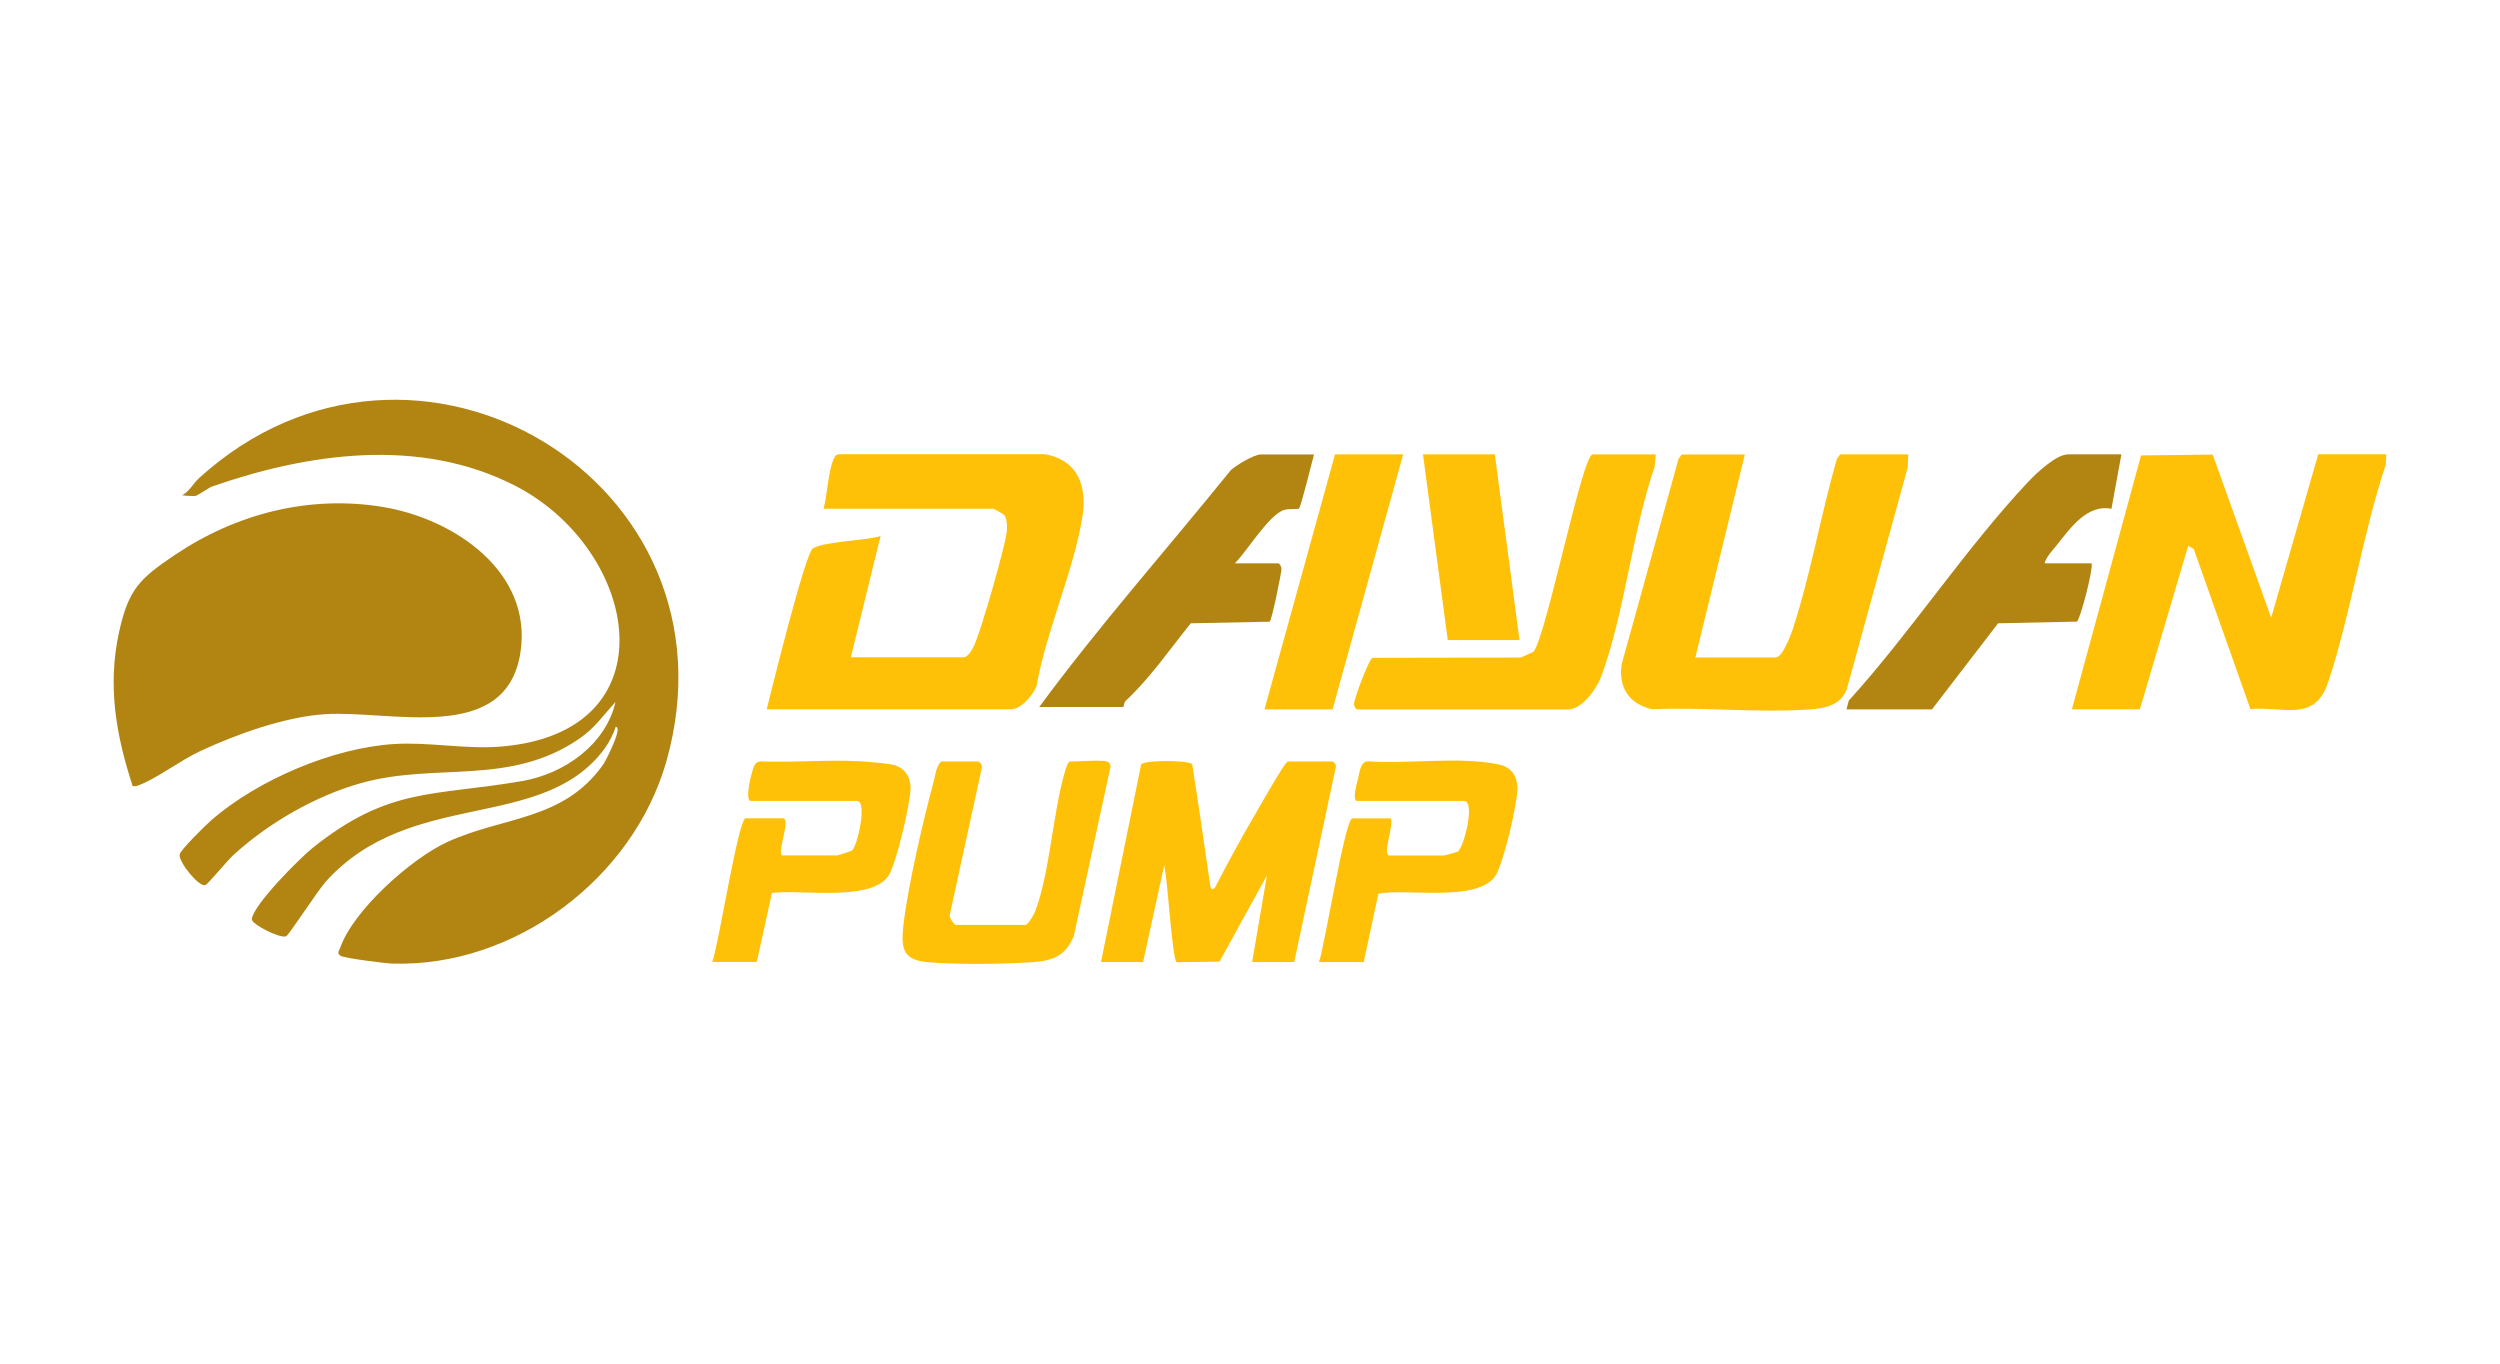 <?xml version="1.0" encoding="UTF-8"?>
<svg xmlns="http://www.w3.org/2000/svg" id="Layer_1" data-name="Layer 1" viewBox="0 0 311.81 170.08">
  <defs>
    <style>
      .cls-1 {
        fill: #ffc107;
      }

      .cls-2 {
        fill: #b28412;
      }
    </style>
  </defs>
  <g>
    <path class="cls-2" d="M75.14,95.49c.43-.59,1.2-2.27,1.48-3,.09-.25.76-1.8.17-1.84-.26.88-.88,2.04-1.41,2.76-7.77,10.46-24.14,4.8-34.74,16.54-.97,1.07-4.57,6.62-4.94,6.82-.67.36-4.35-1.49-4.29-2.13.17-1.78,5.94-7.56,7.54-8.85,9.59-7.7,15.1-6.45,26.21-8.38,5.22-.91,10.37-4.52,11.61-9.85-1.62,1.74-2.51,3.19-4.53,4.58-8.67,5.96-17.87,2.91-27.21,5.53-5.71,1.6-11.64,5.03-15.98,9.03-.64.59-3.19,3.63-3.43,3.7-.83.25-3.35-2.88-3.21-3.82.09-.59,3.32-3.74,4.02-4.35,5.79-4.98,15.05-8.94,22.69-9.43,4.34-.28,8.86.67,13.29.32,21.65-1.72,17.35-24.66,1.72-32.6-11.87-6.02-25.7-4.02-37.77.19-.12.04-1.79,1.11-1.94,1.14-.23.04-1.38-.01-1.7-.08.95-.52,1.37-1.48,2.15-2.18,26.83-24.32,68.15.49,58.24,35.38-4.15,14.6-18.92,25.72-34.23,25.21-.86-.03-5.92-.67-6.39-.96-.52-.32-.2-.62-.06-1,1.63-4.7,8.88-11.15,13.36-13.2,7-3.21,14.37-2.64,19.35-9.53Z"></path>
    <path class="cls-2" d="M16.55,98.05c-2.08-6.37-3.16-12.5-1.71-19.16,1.17-5.37,2.55-6.71,6.99-9.69,7.66-5.15,16.78-7.49,25.98-5.96,8.82,1.47,18.65,8.08,17.1,18.15-1.79,11.57-16.2,7.14-24.43,7.69-4.99.34-10.96,2.48-15.49,4.59-2.44,1.14-5.35,3.35-7.53,4.21-.31.12-.56.24-.91.16Z"></path>
  </g>
  <g>
    <path class="cls-1" d="M137.32,119.99l5.01-24.65c.41-.58,6.03-.54,6.37-.01.79,4.96,1.48,9.95,2.22,14.92.06.42.12.94.61.47,1.64-3.19,3.38-6.38,5.2-9.47.47-.79,3.54-6.28,3.91-6.28h5.56c.11,0,.52.45.41.7l-5.19,24.32h-5.25l1.85-10.81-5.92,10.76-5.32.07c-.59-.16-1.16-10.67-1.58-12.07l-2.63,12.05h-5.25Z"></path>
    <path class="cls-1" d="M138.09,94.97c.17.05.5.44.41.7l-4.57,21.08c-1.06,2.46-2.53,3.06-5.09,3.25-3.46.26-9.9.33-13.3-.01-3.09-.31-3.16-1.95-2.85-4.7.55-4.8,2.48-13.06,3.77-17.85.23-.84.28-1.82.93-2.47h4.63c.13,0,.52.48.45.74l-3.99,18.3c-.18.39.54,1.35.76,1.35h8.65c.33,0,1.02-1.21,1.18-1.6,1.86-4.72,2.23-12.38,3.76-17.55.08-.28.35-1.23.63-1.23,1.08,0,3.85-.22,4.63,0Z"></path>
    <path class="cls-1" d="M93.61,99.91c-.69-.19.03-3.13.24-3.78.18-.57.29-1.1,1-1.17,4.07.18,8.33-.24,12.37-.01,1.07.06,2.93.22,3.93.39,1.52.27,2.37,1.33,2.42,2.86.05,1.73-1.82,9.78-2.81,11.12-2.33,3.16-10.93,1.59-14.48,2.05l-1.89,8.61h-5.56c.72-1.68,3.25-17.92,4.17-17.92h4.63c1.04,0-.61,3.86-.15,4.63h6.95c.09,0,1.7-.53,1.8-.59.7-.43,1.98-6.2.67-6.2h-13.28Z"></path>
    <path class="cls-1" d="M170.06,119.99h-5.56c.67-1.67,3.25-17.92,4.17-17.92h4.79c.41.84-1.09,4.63-.15,4.63h6.8c.09,0,1.62-.42,1.7-.47.74-.45,2.27-6.33.78-6.33h-13.28c-.73,0-.07-2.22.06-2.73.21-.8.26-2.1,1.18-2.22,5.18.37,11.26-.63,16.3.38,1.55.31,2.33,1.29,2.41,2.86.09,1.75-1.79,9.75-2.8,11.13-2.38,3.23-10.92,1.47-14.54,2.14l-1.83,8.52Z"></path>
  </g>
  <g>
    <path class="cls-1" d="M95.62,88.48c.6-2.42,4.81-19.43,5.74-20.06,1.36-.91,6.61-.96,8.47-1.57l-3.71,15.13h14.05c.58,0,1.1-.99,1.32-1.46.86-1.8,3.84-12.2,4.07-14.17.07-.61.06-1.57-.27-2.08-.08-.13-1.33-.82-1.41-.82h-21.16c.44-1.59.61-4.95,1.29-6.27.18-.35.27-.52.71-.53h25.64c4.04.73,5.25,3.93,4.65,7.74-1.06,6.75-4.52,14.28-5.72,21.16-.47,1.18-1.92,2.92-3.25,2.92h-30.43Z"></path>
    <path class="cls-1" d="M258.41,88.48l8.63-31.68,8.94-.1,7.29,20.35,5.87-20.39h8.49l-.07,1.31c-2.92,8.71-4.31,18.47-7.18,27.11-1.66,5.02-5.44,3.03-9.7,3.35l-7.07-19.96-.69-.39-6.03,20.39h-8.49Z"></path>
    <path class="cls-1" d="M217.63,56.67l-6.18,25.33h10.04c.82,0,1.85-2.75,2.09-3.47,2.25-6.82,3.52-14.4,5.54-21.33l.4-.53h8.49l-.07,1.62-7.59,27.63c-.78,2.13-2.8,2.44-4.83,2.58-6.3.42-13.09-.32-19.45-.04-2.86-.63-4.25-2.72-3.81-5.61l7.1-25.64.4-.53h7.88Z"></path>
    <path class="cls-1" d="M206.51,56.67l-.14,1.56c-2.81,8.14-3.71,18.16-6.64,26.1-.57,1.54-2.39,4.16-4.18,4.16h-26.26c-.19,0-.43-.44-.42-.71.04-.64,1.84-5.56,2.32-5.73l18.5-.04,1.59-.73c1.65-2.24,6.07-24.61,7.36-24.61h7.88Z"></path>
    <path class="cls-2" d="M264.59,56.67l-1.24,6.79c-3.01-.61-5.11,2.38-6.79,4.49-.53.67-1.35,1.5-1.55,2.31h5.87c.17.96-1.44,7.01-1.84,7.27l-9.83.21-8.25,10.74h-10.66l.29-1.1c7.75-8.54,14.56-18.99,22.41-27.32,1.01-1.07,3.46-3.39,4.95-3.39h6.64Z"></path>
    <path class="cls-2" d="M163.89,56.67c-.25.88-1.61,6.54-1.88,6.76-.13.11-1.29,0-1.84.17-1.93.6-4.63,5.17-6.16,6.66h5.41c.19,0,.4.41.41.7.01.42-1.19,6.38-1.47,6.58l-9.84.2c-2.63,3.25-5.07,6.83-8.11,9.66-.25.23-.25.78-.29.78h-10.5c7.48-10.17,15.94-19.69,23.89-29.54.69-.63,2.9-1.96,3.75-1.96h6.64Z"></path>
    <polygon class="cls-1" points="175.01 56.67 166.2 88.48 157.71 88.48 166.51 56.67 175.01 56.67"></polygon>
    <polygon class="cls-1" points="186.44 56.67 189.52 79.83 180.57 79.83 177.48 56.67 186.44 56.67"></polygon>
  </g>
</svg>
